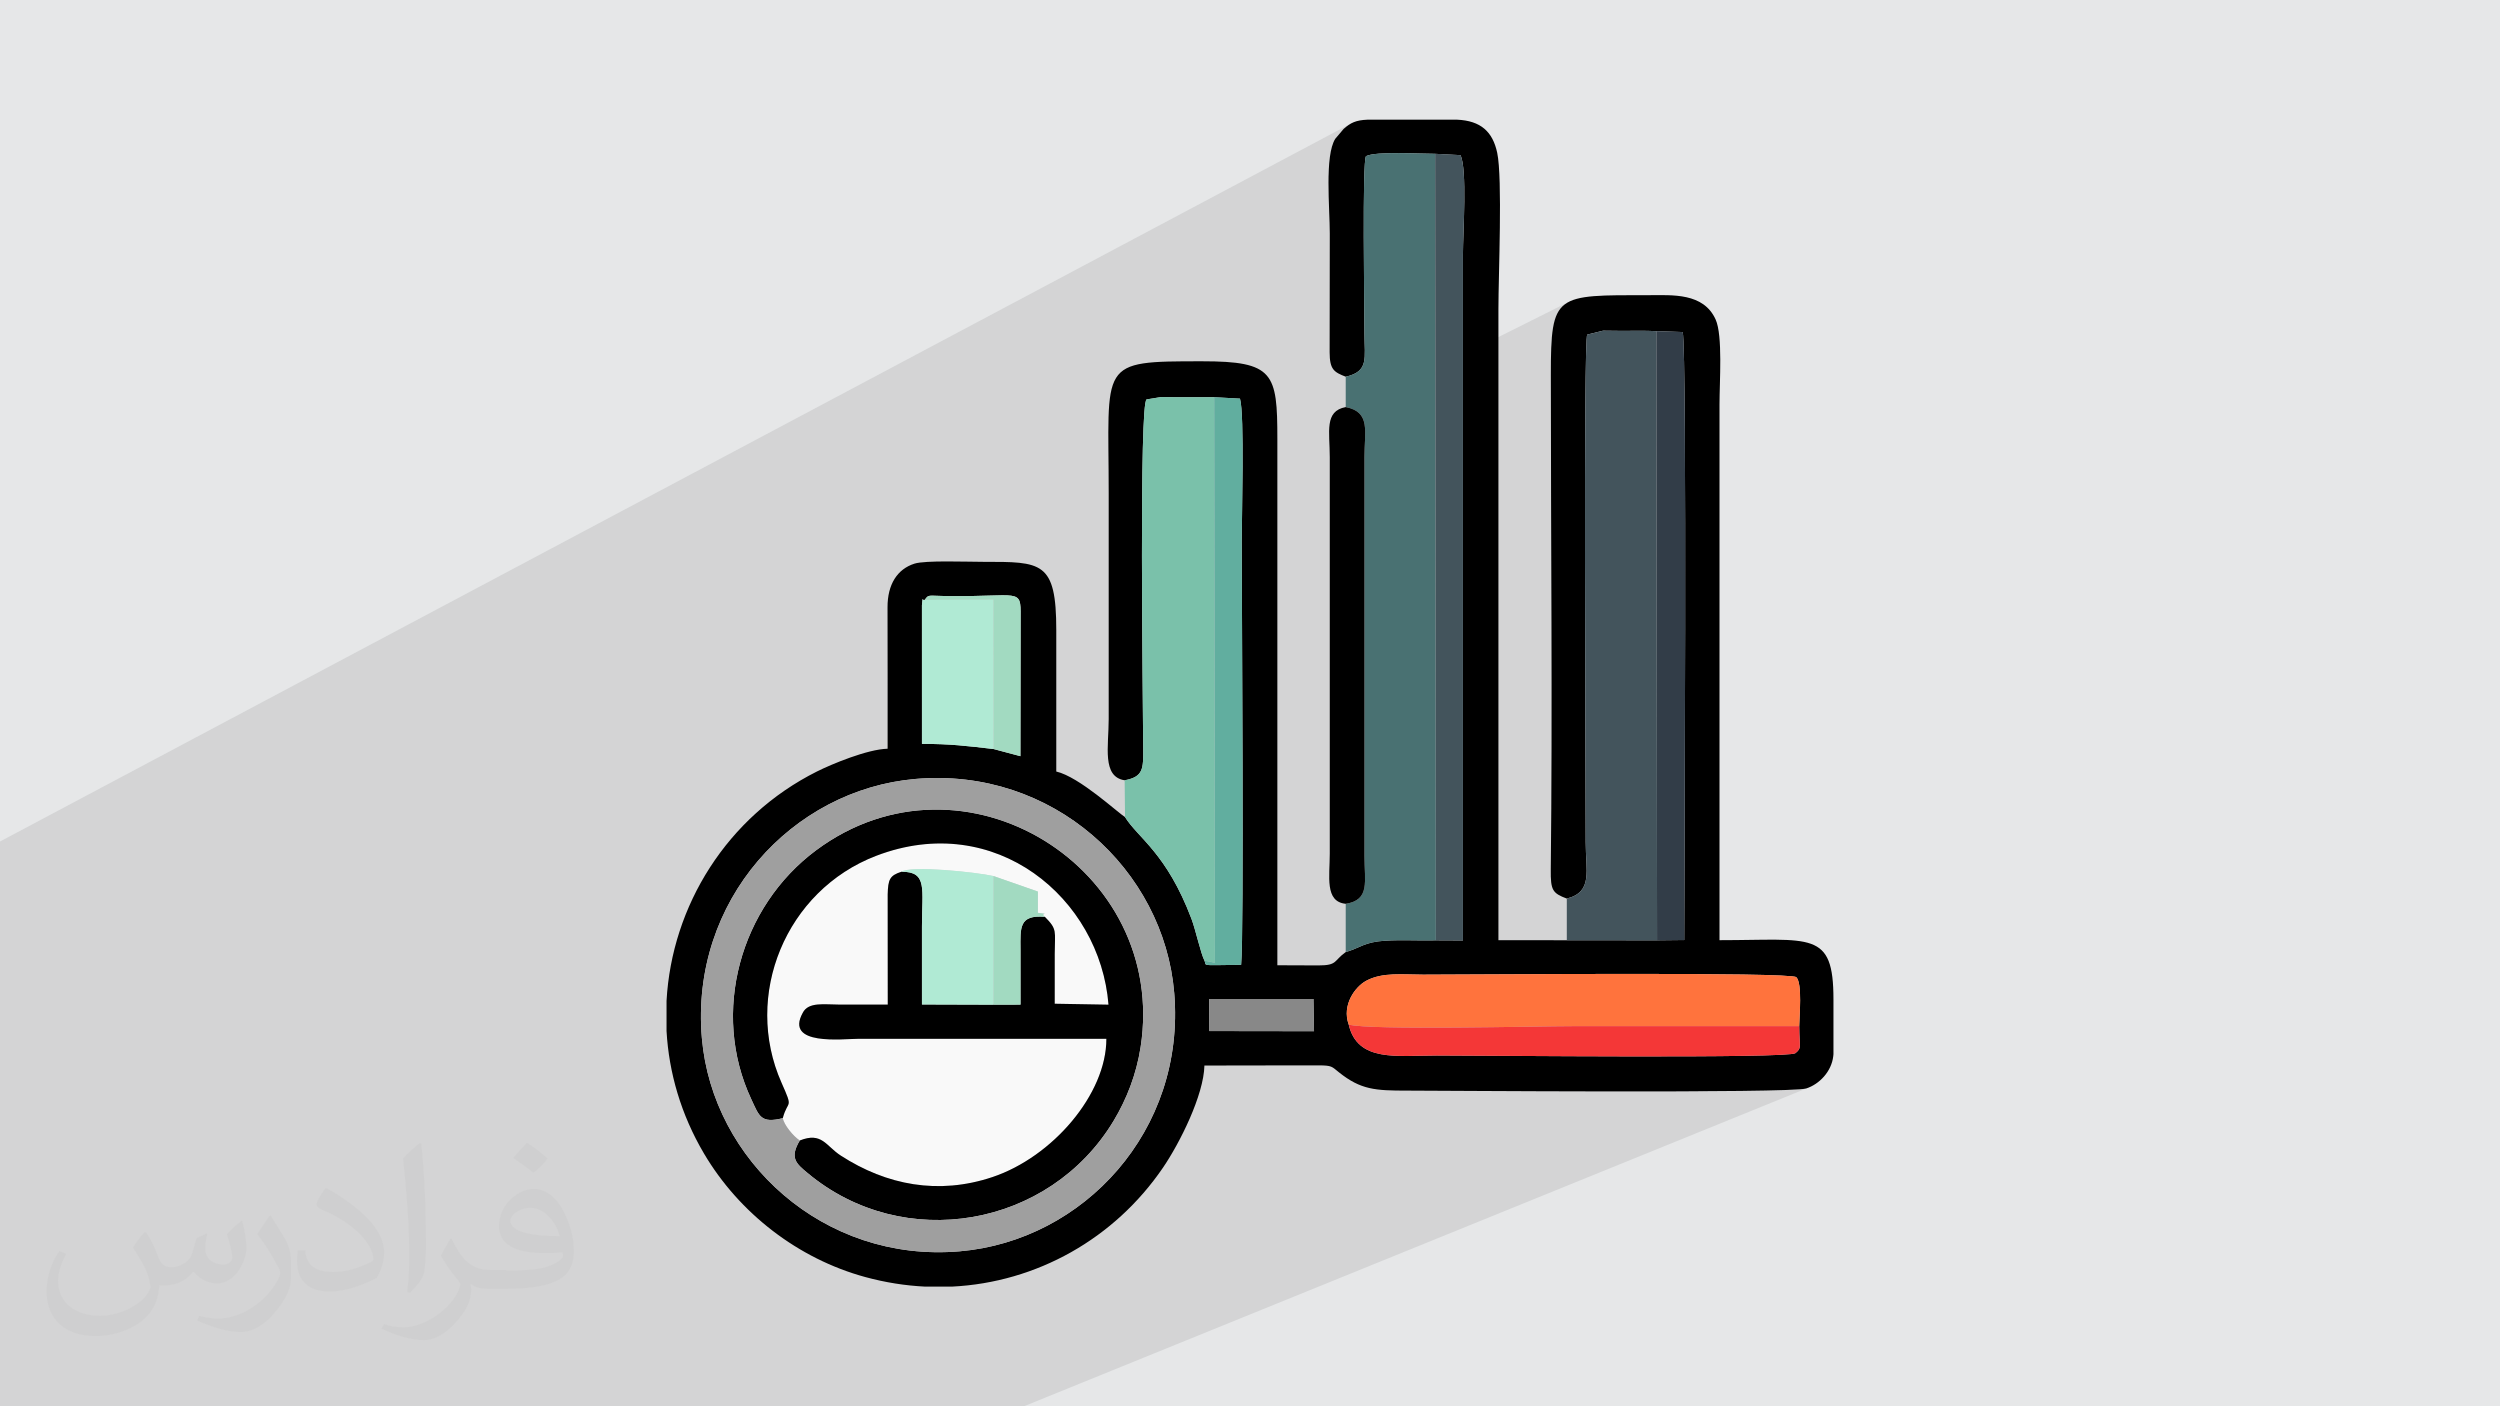 <?xml version="1.0" encoding="UTF-8"?>
<!DOCTYPE svg PUBLIC "-//W3C//DTD SVG 1.1//EN" "http://www.w3.org/Graphics/SVG/1.1/DTD/svg11.dtd">
<!-- Creator: CorelDRAW -->
<svg xmlns="http://www.w3.org/2000/svg" xml:space="preserve" width="3.703in" height="2.083in" version="1.1" style="shape-rendering:geometricPrecision; text-rendering:geometricPrecision; image-rendering:optimizeQuality; fill-rule:evenodd; clip-rule:evenodd"
viewBox="0 0 3703.33 2083.19"
 xmlns:xlink="http://www.w3.org/1999/xlink"
 xmlns:xodm="http://www.corel.com/coreldraw/odm/2003">
 <defs>
  <style type="text/css">
   <![CDATA[
    .fil3 {fill:black}
    .fil10 {fill:#323D48}
    .fil7 {fill:#43545C}
    .fil5 {fill:#497172}
    .fil11 {fill:#61AE9F}
    .fil8 {fill:#7AC1AA}
    .fil15 {fill:#888888}
    .fil6 {fill:#9F9F9F}
    .fil14 {fill:#A2DAC1}
    .fil13 {fill:#B0EAD4}
    .fil0 {fill:#E6E7E8}
    .fil12 {fill:#F43737}
    .fil4 {fill:#F9F9F9}
    .fil9 {fill:#FF733D}
    .fil2 {fill:#373435;fill-opacity:0.031}
    .fil1 {fill:#373435;fill-opacity:0.102}
   ]]>
  </style>
 </defs>
 <g id="Layer_x0020_1">
  <polygon class="fil0" points="-0,0 3703.33,0 3703.33,2083.19 -0,2083.19 "/>
  <polygon class="fil1" points="877.31,2083.19 842.57,2083.19 834.87,2083.19 829.19,2083.19 808.71,2083.19 779.68,2083.19 692.96,2083.19 688.91,2083.19 687,2083.19 674.95,2083.19 667.19,2083.19 639.32,2083.19 625.77,2083.19 600.56,2083.19 598.87,2083.19 588.44,2083.19 582.55,2083.19 581.98,2083.19 567.73,2083.19 552.56,2083.19 526.27,2083.19 492.67,2083.19 485.62,2083.19 482.55,2083.19 469.19,2083.19 428.99,2083.19 416.73,2083.19 411.61,2083.19 408.54,2083.19 369.32,2083.19 364.47,2083.19 342.57,2083.19 331.12,2083.19 328.48,2083.19 327.06,2083.19 311.87,2083.19 308.82,2083.19 304.95,2083.19 237.37,2083.19 213.2,2083.19 212.43,2083.19 194.5,2083.19 162.21,2083.19 158.55,2083.19 113.24,2083.19 104.54,2083.19 91.6,2083.19 77.8,2083.19 62.66,2083.19 33.34,2083.19 17.6,2083.19 -0,2083.19 -0,2070.7 -0,2066.69 -0,2066.5 -0,2063.19 -0,2061.8 -0,2061.24 -0,2049.93 -0,2045.57 -0,2033.41 -0,2021 -0,2008.52 -0,1988.78 -0,1985.92 -0,1947.62 -0,1944.64 -0,1943.49 -0,1941.39 -0,1923.09 -0,1923.01 -0,1922.53 -0,1885.94 -0,1885.26 -0,1852.26 -0,1845.42 -0,1840.16 -0,1834.44 -0,1819.05 -0,1808.8 -0,1786.69 -0,1766.51 -0,1750.72 -0,1735 -0,1715.73 -0,1706.48 -0,1698.83 -0,1688.73 -0,1677.42 -0,1666.01 -0,1662.47 -0,1661.15 -0,1654.53 -0,1622.47 -0,1609.48 -0,1599.94 -0,1587.22 -0,1582.64 -0,1577.48 -0,1575.22 -0,1575 -0,1564.86 -0,1563.05 -0,1562.56 -0,1559.49 -0,1522.93 -0,1521.88 -0,1521.84 -0,1504.32 -0,1483.86 -0,1481.47 -0,1469.16 -0,1462.68 -0,1409.07 -0,1371.72 -0,1358.64 -0,1340.47 -0,1297.78 -0,1255.31 -0,1248.44 -0,1246.54 2001.57,182.78 1997.82,185.05 1994.11,187.78 1990.29,191 1977.9,205.62 1976.48,208.15 1975.2,210.95 1974.04,214.02 1973,217.34 1972.08,220.9 1971.26,224.67 1970.56,228.65 1969.95,232.81 1969.43,237.14 1969,241.62 1968.65,246.24 1968.37,250.98 1968.17,255.82 1968.04,260.54 2023.49,231.31 2026.89,230.02 2031.33,228.99 2036.69,228.19 2042.82,227.59 2049.57,227.17 2056.83,226.92 2064.43,226.8 2072.25,226.78 2080.15,226.86 2087.98,227 2095.61,227.18 2102.91,227.37 2109.73,227.56 2115.93,227.72 2121.38,227.82 2125.94,227.84 2163.36,229.82 2164.28,231.9 2165.11,234.4 2165.84,237.3 2166.49,240.56 2167.06,244.17 2167.54,248.09 2167.96,252.3 2168.31,256.78 2168.59,261.5 2168.81,266.44 2168.98,271.56 2169.09,276.84 2169.15,282.26 2169.18,287.79 2169.16,293.4 2169.11,299.07 2169.03,304.77 2168.93,310.47 2168.8,316.16 2168.65,321.8 2168.49,327.37 2168.32,332.84 2168.15,338.19 2167.98,343.39 2167.81,348.41 2167.65,353.24 2167.51,357.83 2167.38,362.17 2167.27,366.23 2167.19,369.99 2167.13,373.41 2167.11,376.48 2167.11,525.59 2325.86,446.19 2321.67,448.38 2317.91,450.91 2314.55,453.79 2311.58,457.04 2308.97,460.7 2306.69,464.79 2304.73,469.32 2303.06,474.32 2301.66,479.82 2300.5,485.84 2299.57,492.4 2298.83,499.52 2298.28,507.23 2297.87,515.56 2297.67,522.2 2351.19,495.67 2374.79,489.83 2378.15,489.83 2381.53,489.86 2384.93,489.91 2388.35,489.96 2391.77,490.02 2395.19,490.07 2398.59,490.11 2401.98,490.13 2405.21,490.13 2408.44,490.11 2411.67,490.09 2414.9,490.07 2418.13,490.05 2421.37,490.02 2424.6,490.01 2427.83,490 2431.07,490 2434.3,490.01 2437.53,490.04 2440.76,490.09 2443.98,490.16 2447.21,490.26 2450.43,490.38 2453.65,490.54 2492.66,491.86 2493.26,496.59 2493.79,505.71 2494.26,518.93 2494.68,535.96 2495.04,556.51 2495.35,580.3 2495.61,607.05 2495.83,636.45 2496.01,668.23 2496.15,702.09 2496.25,737.76 2496.31,774.93 2496.35,813.33 2496.36,852.66 2496.34,892.64 2496.3,932.98 2496.24,973.39 2496.17,1013.58 2496.08,1053.27 2495.98,1092.17 2495.87,1129.99 2495.76,1166.44 2495.64,1201.24 2495.52,1234.1 2495.41,1264.73 2495.3,1292.84 2495.2,1318.14 2495.12,1340.35 2495.05,1359.18 2494.99,1374.33 2494.96,1385.54 2494.94,1392.5 2377.3,1442.73 2385.73,1442.71 2409.74,1442.69 2433.56,1442.69 2457.02,1442.72 2479.96,1442.78 2502.25,1442.87 2523.72,1443 2544.2,1443.16 2563.55,1443.37 2581.61,1443.61 2598.23,1443.91 2613.24,1444.26 2626.49,1444.66 2637.83,1445.11 2647.09,1445.63 2654.13,1446.2 2658.78,1446.85 2660.89,1447.56 2662.48,1449.69 2663.76,1452.67 2664.77,1456.4 2665.53,1460.76 2666.07,1465.63 2666.41,1470.9 2666.58,1476.45 2666.62,1482.17 2666.54,1487.94 2666.39,1493.64 2666.17,1499.17 2665.93,1504.4 2665.7,1509.22 2665.49,1513.52 2665.34,1517.17 2665.27,1520.07 2665.48,1530.92 2665.83,1539.07 2666.11,1545.04 2666.13,1549.33 2665.69,1552.47 2664.59,1554.96 2662.65,1557.31 2659.67,1560.04 2522.05,1616.51 2535.81,1616.43 2557.94,1616.25 2578.74,1616.03 2598.04,1615.76 2615.66,1615.44 2631.4,1615.08 2645.08,1614.65 2656.54,1614.17 2665.57,1613.63 2672,1613.03 2675.64,1612.36 2679.26,1611.04 1516.77,2083.19 1516.42,2083.19 1384.59,2083.19 1301.56,2083.19 1140.75,2083.19 1051.31,2083.19 999.33,2083.19 991.19,2083.19 980.34,2083.19 952.59,2083.19 925.15,2083.19 908.44,2083.19 883.86,2083.19 "/>
  <path class="fil2" d="M217.02 1826.17c7,11 12,21 16,32 3,7 5,19 21,19 5,0 11,-1 17,-5 7,-3 12,-9 14,-17l6 -21 15 -7 1 1c-2,8 -3,16 -3,21 0,18 15,24 27,24 7,0 13,-4 13,-10 0,-8 -4,-23 -8,-35 7,-7 14,-14 22,-20l1 1c4,15 6,30 6,40 0,10 -4,20 -8,27 -7,14 -20,25 -36,25 -12,0 -25,-6 -34,-17l-1 0c-9,11 -22,20 -43,20l-7 0c-1,14 -4,24 -9,33 -13,25 -50,42 -85.01,42 -49,0 -73.01,-28 -73.01,-66 0,-23 8,-45 19,-60l10 4c-7,14 -12,27 -12,40 0,35 29,52 62,52 31,0 68.01,-19 75.01,-42 -3,-25 -12,-36 -26,-59 4,-7 10,-15 17,-23l1 0 0 0 0 0 2 1 -1 -1 0 0 0 0 1.02 0.99zm564.05 -133.01c10,6 20,14 30,23 -6,8 -12,15 -21,21 -10,-8 -20,-15 -30,-22 7,-8 14,-15 20,-22l0 0 0 0 1 0 0 0 0 -0zm5 96.01c-17,0 -30,11 -30,19 0,17 33,23 73.01,23 -5,-20 -22,-42 -43,-42l0 0 0 0 0 0zm-37 93.01c22,0 41,-1 55,-4 16,-4 30,-12 30,-18 0,-2 0,-3 -1,-5 -9,1 -19,1 -29,1 -29,0 -52,-7 -61,-23 -2,-5 -4,-10 -4,-16 0,-16 7,-32 19,-42 10,-9 21,-14 33,-14 20,0 37,16 48,42 6,14 11,30 11,51 0,14 -4,25 -12,34 -16,15 -45,21 -90.01,21l-20 0 0 0 -5 0c-11,0 -19,-2 -25,-7l-1 0c0,3 1,5 1,7 0,10 -3,23 -10,33 -20,30 -42,43 -60,43 -19,0 -42,-7 -63,-17l4 -7c7,3 16,5 29,5 34,0 78.01,-33 84.01,-64 -1,-3 -4,-6 -7,-10 -10,-12 -16,-22 -22,-32 5,-10 10,-18 14,-25l2 0c14,29 28,46 57,46l5 0 0 0 21 0 0 0 0 0 -3 1 0 0 0 0 0 0 -0 -0zm-146.01 31c2,-14 3,-29 3,-43l0 -21c0,-39 -5,-96.01 -9,-133.01 7,-8 17,-17 25,-23l2 1c5,47 7,101.01 7,151.01 0,13 -1,26 -2,35 -1,12 -8,21 -22,35l-3 -1 0 0 0 0 -1 -1 0 0 0 0 0 0 -0 0zm-151.02 -62.01c1,18 10,33 41,33 20,0 36,-5 55,-14 3,-1 5,-3 5,-5 0,-12 -9,-27 -24,-41 -14,-13 -34,-25 -52,-32 -6,-3 -8,-5 -8,-8 0,-5 7,-16 13,-24l2 0c20,11 43,27 60,44 15,16 25,33 25,51 0,13 -4,26 -11,38 -22,11 -46,20 -70.01,20 -29,0 -48,-14 -48,-45 0,-3 0,-9 1,-16l10 0 0 0 0 0 1 -1 0 0 0 0 0 0 0 0zm-52 -52l18 29c7,11 13,22 13,41l0 24c0,19 -12,39 -32,60 -15,14 -29,20 -42,20 -19,0 -40,-6 -65,-17l3 -7c8,2 17,4 28,4 36,0 72.01,-26 89.01,-58 2,-4 3,-7 3,-9 0,-4 -2,-8 -4,-11 -9,-17 -19,-33 -30,-47 6,-9 12,-18 18,-27l1 0 0 -2 -1 0 0 0 0 0 1 -0z"/>
  <g id="_2429086226992">
   <path class="fil3" d="M1039.71 1537.89c-17.57,-203.99 133.44,-368.07 316.3,-384 203.42,-17.72 368.18,134.28 383.42,317.04 17.02,204.09 -134.35,366.82 -317.57,382.67 -202.28,17.49 -366.57,-134.89 -382.14,-315.7zm985.78 -1360.6l132.96 0c35.17,1.56 52.74,17.81 59.41,49.06 8.04,37.62 1.8,181.91 1.8,231.17 0,311.73 0,623.47 0,935.2l101.28 0.1 133.71 0.12 40.28 -0.44c-0.01,-50.56 4.39,-874.62 -2.28,-900.63l-39.01 -1.32c-17.15,-0.92 -34.47,-0.39 -51.67,-0.41 -9.01,-0.01 -18.28,-0.33 -27.19,-0.3l-23.6 5.84c-5.64,7.7 -2.28,640.02 -2.27,751.87 0,42.08 11.19,73.61 -27.96,83.56 -21.17,-8.06 -24.08,-12.16 -23.74,-42.94 2.66,-239.65 0.1,-491.96 0.1,-732.74 0,-121.19 6.51,-118.13 145.18,-118.17 34.79,-0.01 80.94,-3.85 98.95,36.09 10.69,23.7 5.71,91.98 5.71,125.96l0 793.41c136.21,0 168.87,-14.85 168.81,87.78l0 81.13c-0.09,1.02 -0.19,2.01 -0.3,2.98 -2.58,22.7 -20.6,41.51 -40.02,47.76 -23.38,7.53 -553.24,3.15 -591.02,3.19 -47.5,0.06 -68.81,-1.28 -101.19,-27.1 -10.74,-8.56 -10.18,-10.25 -30.24,-10.28 -56.31,-0.08 -112.71,0.24 -169.05,0.24 -0.98,43.81 -36.37,114.62 -61.4,151.3 -71.83,105.28 -187.1,169.98 -312.54,176.19l-39.89 0c-29.3,-1.45 -58.95,-6.1 -88.55,-14.17 -99.43,-27.12 -186.76,-94.59 -238.97,-183.06 -34.07,-57.73 -51.95,-119.78 -55.43,-181.42l0 -44.67c7.79,-140.53 89.26,-272.88 222.79,-339.75 21.5,-10.77 74.85,-33.06 104.7,-33.72 0,-69.81 0.08,-139.64 -0.13,-209.45 -0.11,-34.07 14.55,-56.68 39.93,-64.73 16.19,-5.14 77.17,-2.67 102,-2.67 86.25,0 108.1,-1.09 108.04,101.29 -0.04,69.77 -0,139.55 -0,209.32 34.37,8.01 91.44,61.24 101.86,67.52 19.31,31.03 61.63,53.48 98.43,150.79 6.16,16.29 13.81,51.56 19.28,61.93 2.89,6.41 -4.1,6.89 23.31,6.52 10.34,-0.14 20.56,-0.42 30.98,-0.42 4.45,-45.09 0.87,-537.34 0.87,-627.34 0,-36.13 4.32,-188.31 -2.58,-211.37l-38.18 -2.12c-17.22,0.03 -34.44,0.03 -51.65,0.02 -9.03,-0.01 -18.22,-0.28 -27.19,-0.24l-21.28 3.47c-11.32,4.51 -5.49,442.27 -5.08,517.54 0.15,29.19 0.46,41.59 -27.48,46.67 -33.9,-5.3 -23.63,-50.22 -23.63,-90.62l0 -334.24c0,-195.4 -16.96,-195.78 138.43,-195.82 106.17,-0.03 111.41,17.34 111.41,114.79l0 779.9c20.33,0 40.71,0.24 61.01,0.24 28.37,0 22.16,-6.89 40.28,-19.76 21.93,-6.41 27.47,-14.92 58.26,-16.84 24.34,-1.52 50.59,0.07 75.29,-0.54l40.11 0.19 0 -1016.66c0,-30.74 6.58,-126.82 -3.75,-146.67l-37.43 -1.98c-21.67,0.14 -87.35,-4.11 -102.45,3.47 -5.74,6.27 -2.37,224.62 -2.31,263.34 0.07,35.76 6.92,55.58 -27.72,63.37 -17.06,-6.71 -23.83,-10.3 -23.86,-36.14l0.23 -175.79c0,-38.79 -7.8,-115.14 8.07,-140.48l12.39 -14.62c10.43,-9.28 18.34,-12.97 35.2,-13.71zm-234.36 1302.6l154.54 -0.04 0.84 47.72 -155.09 -0.24 -0.29 -47.45zm874.13 40.18c0.22,32.97 3.93,31.74 -5.61,39.97 -9.58,8.27 -457.17,3.5 -531.15,3.5 -59.34,0 -117.67,10.26 -130.64,-45.89 -10.42,-28.97 9.51,-55.77 25.62,-64.61 24.22,-13.3 54.98,-9.26 84.76,-9.26 75.52,0 544.24,-4.17 552.63,3.77 9.36,8.85 4.46,59.28 4.39,72.52zm-1295.35 -631.55c5.98,-8.37 4.22,-5.89 32.66,-5.51 108.24,1.44 109.69,-13.02 109.31,30.19l-0.31 206.96 -39.84 -10.6c-39.45,-4.59 -64.06,-7.68 -106.03,-7.61l-0.02 -205.52c1.74,-15.83 0.17,-5.32 4.23,-7.9z"/>
   <path class="fil4" d="M1159.53 1656.4c1.87,10.03 15.43,26.63 25.19,33.08 32.88,-13.14 38.57,8.03 60.78,22.39 67.97,43.92 144.72,58.47 224.47,31.83 89.31,-29.83 169.09,-123.18 168.92,-204.85l-367.94 0c-22.46,0 -109.05,10.84 -81.85,-38.47 8.38,-16.57 31.8,-12.23 54.83,-12.19 23.7,0.05 47.41,0.01 71.11,0.01l-0.11 -163.2c0.57,-22.19 2.95,-28.06 20.37,-33.62 14.37,-9.63 111.4,0.7 136.27,6.33l65.83 22.99 0 31.52c21.33,2.98 1.38,-0.72 10.37,5.94 18.78,18.76 14.74,20.95 14.59,54.83 -0.1,24.62 -0.02,49.26 -0.02,73.87l79.69 1.41c-12.53,-157.95 -167.75,-288.1 -344.13,-220.52 -134.17,51.41 -197.59,206.72 -140.27,336.09 18.09,40.82 9.53,23.93 1.87,52.57z"/>
   <path class="fil5" d="M1993.46 558.03l0 44.99c37.42,7.4 27.72,36.1 27.71,73.95l0 590.83c0.02,38.1 8.72,65.29 -27.71,71.02l0 71.52c21.93,-6.41 27.47,-14.92 58.26,-16.84 24.34,-1.52 50.59,0.07 75.29,-0.54l-1.07 -1165.12c-21.67,0.14 -87.35,-4.11 -102.45,3.47 -5.74,6.27 -2.37,224.62 -2.31,263.34 0.07,35.76 6.92,55.58 -27.72,63.37z"/>
   <path class="fil3" d="M1159.53 1656.4c7.67,-28.65 16.22,-11.76 -1.87,-52.57 -57.32,-129.36 6.09,-284.67 140.27,-336.09 176.37,-67.59 331.59,62.57 344.13,220.52l-79.69 -1.41c0,-24.62 -0.09,-49.26 0.02,-73.87 0.15,-33.88 4.19,-36.07 -14.59,-54.83 -38.4,-3.24 -36.28,15.83 -36.11,48 0.15,27.34 0.04,54.71 0.04,82.04l-40.13 0.08 -105.89 -0.33c0,-38.49 0,-76.98 0,-115.47 0,-55.4 8.69,-81.47 -30.39,-81.11 -17.41,5.57 -19.79,11.43 -20.37,33.62l0.11 163.2c-23.7,0 -47.41,0.04 -71.11,-0.01 -23.04,-0.04 -46.45,-4.39 -54.83,12.19 -27.2,49.31 59.39,38.47 81.85,38.47l367.94 0c0.17,81.68 -79.61,175.02 -168.92,204.85 -79.75,26.64 -156.5,12.09 -224.47,-31.83 -22.21,-14.35 -27.91,-35.53 -60.78,-22.39 -15.7,26.15 -4.82,34.5 11.48,48.13 142.1,118.86 358.46,80.81 453.56,-77.5 18.97,-31.58 33.57,-68.35 39.88,-109.16 40.97,-265.15 -262.39,-453.89 -480.9,-291.28 -111.99,83.33 -156.33,239.68 -95.79,368.81 11.79,25.14 13.85,36.03 46.58,27.93z"/>
   <path class="fil6" d="M1184.72 1689.48c-9.76,-6.44 -23.32,-23.05 -25.19,-33.08 -32.72,8.1 -34.79,-2.78 -46.58,-27.93 -60.54,-129.14 -16.2,-285.48 95.79,-368.81 218.51,-162.61 521.87,26.13 480.9,291.28 -6.3,40.81 -20.91,77.58 -39.88,109.16 -95.09,158.32 -311.45,196.36 -453.56,77.5 -16.3,-13.63 -27.18,-21.98 -11.48,-48.13zm-145.01 -151.58c15.57,180.81 179.87,333.19 382.14,315.7 183.22,-15.84 334.59,-178.57 317.57,-382.67 -15.24,-182.76 -180,-334.76 -383.42,-317.04 -182.85,15.93 -333.87,180.01 -316.3,384z"/>
   <path class="fil7" d="M2320.95 1331.11l0 61.71 133.71 0.12 -1.01 -902.4c-17.15,-0.92 -34.47,-0.39 -51.67,-0.41 -9.01,-0.01 -18.28,-0.33 -27.19,-0.3l-23.6 5.84c-5.64,7.7 -2.28,640.02 -2.27,751.87 0,42.08 11.19,73.61 -27.96,83.56z"/>
   <path class="fil8" d="M1665.97 1155.85l0.57 54.56c19.31,31.03 61.63,53.48 98.43,150.79 6.16,16.29 13.81,51.56 19.28,61.93l15.41 2.98 -1 -837.71c-17.22,0.03 -34.44,0.03 -51.65,0.02 -9.03,-0.01 -18.22,-0.28 -27.19,-0.24l-21.28 3.47c-11.32,4.51 -5.49,442.27 -5.08,517.54 0.15,29.19 0.46,41.59 -27.48,46.67z"/>
   <path class="fil9" d="M1997.87 1517.66c30.38,8.79 280.76,2.41 333.21,2.41 111.4,0 222.79,0 334.19,0 0.07,-13.24 4.98,-63.66 -4.39,-72.52 -8.4,-7.94 -477.11,-3.77 -552.63,-3.77 -29.78,0 -60.54,-4.04 -84.76,9.26 -16.11,8.85 -36.04,35.64 -25.62,64.61z"/>
   <path class="fil7" d="M2127.01 1392.96l40.11 0.19 0 -1016.66c0,-30.74 6.58,-126.82 -3.75,-146.67l-37.43 -1.98 1.07 1165.12z"/>
   <path class="fil10" d="M2454.66 1392.94l40.28 -0.44c-0.01,-50.56 4.39,-874.62 -2.28,-900.63l-39.01 -1.32 1.01 902.4z"/>
   <path class="fil3" d="M1993.46 1338.82c36.43,-5.73 27.73,-32.93 27.71,-71.02l0 -590.83c0.01,-37.85 9.7,-66.56 -27.71,-73.95 -31.98,5.98 -23.64,36.43 -23.63,73.95l0 587.46c-0,34 -7.67,71.32 23.63,74.4z"/>
   <path class="fil11" d="M1784.25 1423.12c2.89,6.41 -4.1,6.89 23.31,6.52 10.34,-0.14 20.56,-0.42 30.98,-0.42 4.45,-45.09 0.87,-537.34 0.87,-627.34 0,-36.13 4.32,-188.31 -2.58,-211.37l-38.18 -2.12 1 837.71 -15.41 -2.98z"/>
   <path class="fil12" d="M2665.27 1520.07c-111.4,0 -222.79,0 -334.19,0 -52.44,0 -302.83,6.38 -333.21,-2.41 12.96,56.15 71.3,45.89 130.64,45.89 73.98,0 521.57,4.77 531.15,-3.5 9.54,-8.23 5.83,-7 5.61,-39.97z"/>
   <path class="fil13" d="M1471.75 1109.56l-0.22 -221.43 -101.61 0.4c-4.06,2.58 -2.48,-7.93 -4.23,7.9l0.02 205.52c41.96,-0.06 66.58,3.02 106.03,7.61z"/>
   <path class="fil13" d="M1471.58 1488.26l0 -190.57c-24.87,-5.63 -121.9,-15.96 -136.27,-6.33 39.07,-0.36 30.39,25.7 30.39,81.11 0,38.49 0,76.98 0,115.47l105.89 0.33z"/>
   <path class="fil14" d="M1471.75 1109.56l39.84 10.6 0.31 -206.96c0.37,-43.21 -1.07,-28.74 -109.31,-30.19 -28.44,-0.38 -26.68,-2.86 -32.66,5.51l101.61 -0.4 0.22 221.43z"/>
   <path class="fil14" d="M1471.58 1488.26l40.13 -0.08c0,-27.33 0.11,-54.7 -0.04,-82.04 -0.18,-32.17 -2.3,-51.24 36.11,-48 -8.99,-6.66 10.96,-2.96 -10.37,-5.94l0 -31.52 -65.83 -22.99 0 190.57z"/>
   <polygon class="fil15" points="1791.43,1527.35 1946.52,1527.58 1945.68,1479.86 1791.14,1479.89 "/>
  </g>
 </g>
</svg>
